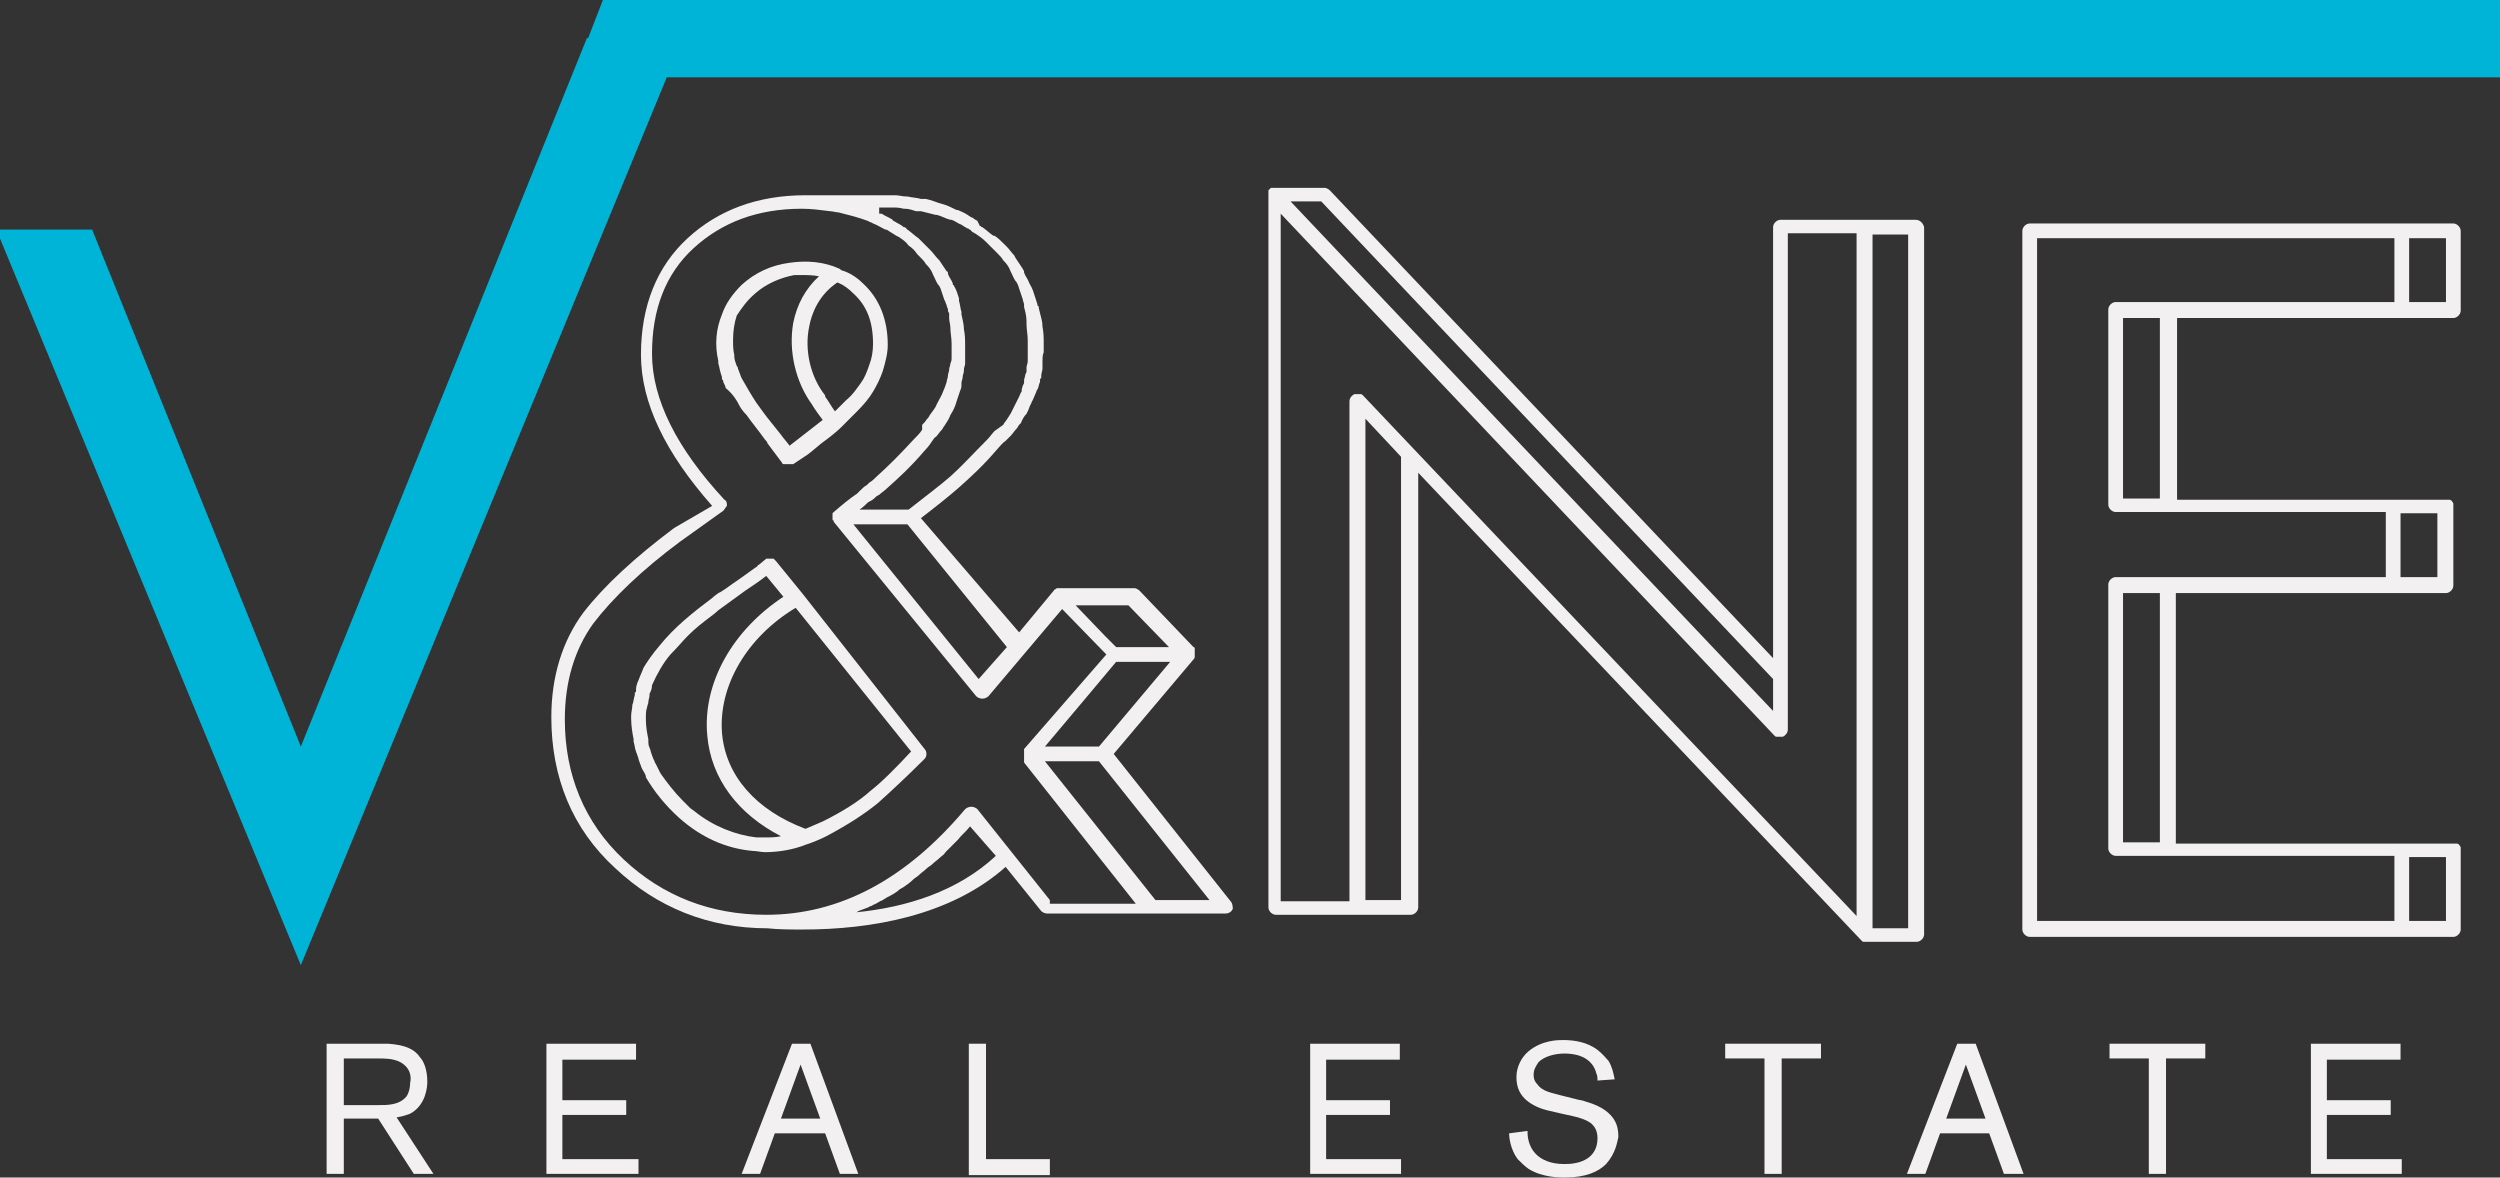 <?xml version="1.0" encoding="utf-8"?>
<!-- Generator: Adobe Illustrator 24.2.3, SVG Export Plug-In . SVG Version: 6.00 Build 0)  -->
<svg version="1.1" id="Capa_1" xmlns="http://www.w3.org/2000/svg" xmlns:xlink="http://www.w3.org/1999/xlink" x="0px" y="0px"
	 viewBox="0 0 203.6 95.9" style="enable-background:new 0 0 203.6 95.9;" xml:space="preserve">
<rect x="0" y="0" width="203.6" height="95.9" fill="#333333" stroke="none"/>
<style type="text/css">
	.st0{fill:#00B4D8;}
	.st1{fill:#F2F0F0;}
	.st2{fill:#00171F;}
	.st3{fill:#7A7A7A;}
	.st4{fill:#FFFFFF;}
</style>
<g>
	<g>
		<g>
			<path class="st1" d="M65.4,48.4C65.4,48.4,65.4,48.4,65.4,48.4l-2.2-2.7c-0.1-0.1-0.1-0.1-0.2-0.2c0,0-0.1,0-0.1,0
				c0,0-0.1,0-0.1,0c0,0-0.1,0-0.1,0c0,0-0.1,0-0.1,0c0,0-0.1,0-0.1,0c0,0-0.1,0-0.1,0L61.8,46c0,0-0.1,0-0.1,0.1c0,0-0.3,0.2-1.4,1
				c-0.9,0.6-1.5,1.1-1.8,1.2c-0.1,0.1-0.3,0.2-0.5,0.4c-1.6,1.2-3.1,2.4-4.3,3.9c-0.6,0.7-1,1.3-1.3,1.8c-0.1,0.3-0.3,0.7-0.4,1
				c-0.1,0.2-0.2,0.5-0.2,0.7c0,0,0,0.1,0,0.1c0,0.1,0,0.2-0.1,0.2c0,0.1,0,0.1,0,0.2c-0.1,0.3-0.1,0.6-0.2,0.8c0,0,0,0,0,0
				c0,0,0,0,0,0c0,0.3-0.1,0.6-0.1,0.9c0,0.1,0,0.1,0,0.2c0,0.6,0.1,1.2,0.2,1.7c0,0.1,0,0.1,0,0.2c0.1,0.3,0.1,0.6,0.2,0.8
				c0,0.1,0.1,0.2,0.1,0.3c0.1,0.2,0.1,0.4,0.2,0.6c0,0.1,0.1,0.2,0.1,0.3c0.1,0.3,0.3,0.5,0.4,0.8c0,0,0,0,0,0.1
				c0.7,1.2,1.6,2.3,2.7,3.3c1.8,1.6,3.8,2.5,6,2.7c0.3,0,0.7,0.1,1,0.1c1.1,0,2.3-0.2,3.3-0.6c0,0,0,0,0,0c0.6-0.2,1.1-0.4,1.7-0.7
				c1.7-0.9,3.1-1.8,4.2-2.7c1-0.9,2.3-2.1,3.8-3.6c0.2-0.2,0.2-0.6,0-0.8L65.4,48.4z M57.6,59.9c0.3,3.5,2.5,6.4,6,8.2
				c-0.4,0.1-0.9,0.1-1.3,0.1c-0.2,0-0.4,0-0.7,0c-1.7-0.2-3.5-0.9-5-2.1c-0.1-0.1-0.3-0.2-0.4-0.3c-0.2-0.2-0.4-0.4-0.6-0.6
				c-0.7-0.7-1.3-1.5-1.8-2.2c0-0.1-0.1-0.1-0.1-0.2c-0.1-0.2-0.2-0.4-0.3-0.6c-0.1-0.1-0.1-0.3-0.2-0.4c0-0.1-0.1-0.2-0.1-0.3
				c-0.1-0.2-0.1-0.4-0.2-0.6c-0.1-0.2-0.1-0.4-0.1-0.5c0-0.1,0-0.1,0-0.2c-0.1-0.5-0.2-1-0.2-1.6c0-0.1,0-0.2,0-0.3
				c0-0.2,0-0.4,0.1-0.7c0-0.1,0.1-0.3,0.1-0.4c0-0.2,0.1-0.4,0.1-0.6c0,0,0-0.1,0-0.1c0.1-0.2,0.2-0.4,0.2-0.7
				c0.4-0.9,0.9-1.8,1.5-2.5c0.6-0.6,1-1.1,1.3-1.4c0.3-0.3,0.8-0.8,1.6-1.4c0.4-0.3,0.8-0.6,1-0.8c0.7-0.5,1.5-1.1,2.2-1.6
				c0.6-0.4,1.2-0.8,1.7-1.2l1.4,1.7C59.7,51.3,57.2,55.6,57.6,59.9z M70.9,64.4C70.9,64.4,70.9,64.4,70.9,64.4
				c-1,0.9-2.3,1.7-3.9,2.5c-0.5,0.2-0.9,0.4-1.4,0.6c-4-1.5-6.5-4.3-6.8-7.8c-0.3-3.8,2-7.8,6-10.2l9.4,11.7
				C72.9,62.6,71.8,63.7,70.9,64.4z"/>
			<path class="st1" d="M60.2,33c0.1,0.2,0.3,0.5,0.6,0.8c0.5,0.7,1,1.3,1.5,2c0.1,0.1,0.2,0.2,0.2,0.3l1.2,1.6c0,0,0,0,0,0
				c0,0.1,0.1,0.1,0.2,0.1c0,0,0.1,0,0.1,0c0,0,0.1,0,0.1,0c0,0,0.1,0,0.1,0c0.1,0,0.1,0,0.2,0c0,0,0,0,0.1,0c0,0,0.1,0,0.1,0
				l0.9-0.6c0.2-0.1,0.7-0.5,1.4-1.1c0.7-0.5,1.3-1,1.6-1.3c0.3-0.3,0.7-0.7,1.3-1.3c0.6-0.6,1-1.1,1.3-1.6c0.3-0.5,0.6-1.1,0.8-1.7
				c0.2-0.7,0.4-1.4,0.4-2.1c0-2.1-0.7-3.8-2-5c-0.5-0.5-1.1-0.9-1.8-1.1c0,0-0.1-0.1-0.1-0.1c-1.3-0.6-2.7-0.7-4.1-0.5
				c-1.5,0.2-2.8,0.8-3.9,1.8c-0.7,0.7-1.3,1.5-1.6,2.4c-0.5,1.2-0.6,2.5-0.3,3.8c0,0.1,0,0.1,0,0.2c0,0,0,0,0,0c0,0,0,0,0,0
				c0.1,0.3,0.1,0.5,0.2,0.8c0,0.1,0.1,0.2,0.1,0.4c0,0.1,0,0.1,0.1,0.2c0,0,0,0.1,0,0.1c0.1,0.2,0.2,0.4,0.2,0.5
				C59.7,32.1,60,32.6,60.2,33z M61.5,23.9c0.9-0.8,2.1-1.3,3.2-1.5c0.2,0,0.4,0,0.5,0c0.5,0,1,0,1.5,0.1c-1.1,1-1.8,2.3-2.1,3.8
				c-0.4,2.3,0.2,4.8,1.5,6.6c0.3,0.5,0.6,0.9,0.9,1.3l-2.7,2.1c-0.2-0.3-0.5-0.6-0.7-0.9l-0.8-1c-0.5-0.6-0.9-1.2-1.2-1.6
				c-0.4-0.6-0.8-1.3-1.2-2c-0.1-0.2-0.1-0.3-0.2-0.5c0-0.1-0.1-0.2-0.1-0.3c0-0.1-0.1-0.2-0.1-0.2c-0.1-0.3-0.2-0.5-0.2-0.8
				c0,0,0-0.1,0-0.1c-0.1-0.4-0.1-0.8-0.1-1.2c0-0.7,0.1-1.4,0.3-2C60.4,25.1,60.8,24.5,61.5,23.9z M71.1,28c0,0.6-0.1,1.2-0.3,1.7
				c-0.2,0.6-0.4,1.1-0.7,1.5c-0.3,0.4-0.6,0.9-1.2,1.4c-0.4,0.4-0.7,0.7-0.9,0.9c-0.3-0.4-0.5-0.8-0.8-1.2c0,0,0,0,0-0.1
				c-1.2-1.5-1.7-3.7-1.3-5.6c0.2-1.1,0.8-2.6,2.3-3.6c0.5,0.2,0.9,0.5,1.3,0.9C70.6,24.9,71.1,26.2,71.1,28z"/>
			<path class="st1" d="M100.3,73.5l-9.6-12.1l6.5-7.7c0,0,0.1-0.1,0.1-0.2c0,0,0,0,0,0c0,0,0,0,0-0.1c0,0,0-0.1,0-0.1
				c0,0,0-0.1,0-0.1c0,0,0-0.1,0-0.1c0,0,0-0.1,0-0.1c0,0,0-0.1,0-0.1c0,0,0,0,0,0c0,0,0,0,0-0.1c0,0,0-0.1-0.1-0.1c0,0,0,0,0,0
				l-4.4-4.6c-0.1-0.1-0.3-0.2-0.4-0.2h-6c0,0,0,0,0,0c0,0,0,0,0,0c0,0,0,0,0,0c-0.1,0-0.1,0-0.2,0c0,0,0,0-0.1,0
				c-0.1,0-0.1,0.1-0.2,0.1c0,0,0,0,0,0l0,0c0,0,0,0,0,0l-2.9,3.5L75,42.2c1.3-1,2.3-1.8,3.1-2.5c0.9-0.8,2-1.8,3.1-3.1
				c0.2-0.2,0.4-0.5,0.7-0.7l0.1-0.1c0.1-0.1,0.1-0.1,0.2-0.2l0.1-0.1c0.2-0.2,0.3-0.4,0.5-0.6c0.1-0.1,0.1-0.2,0.2-0.3l0.1-0.1
				c0,0,0.1-0.1,0.1-0.2c0.1-0.2,0.2-0.4,0.4-0.6c0.1-0.2,0.2-0.4,0.3-0.7c0.1-0.1,0.1-0.3,0.2-0.4c0.1-0.2,0.2-0.5,0.3-0.7
				c0,0,0-0.1,0.1-0.2c0.1-0.2,0.1-0.4,0.2-0.6l0-0.1c0-0.1,0-0.2,0.1-0.2c0,0,0-0.1,0-0.2c0-0.2,0.1-0.4,0.1-0.6l0-0.1
				c0-0.1,0-0.2,0-0.3c0,0,0-0.1,0-0.2c0-0.2,0-0.5,0.1-0.7l0-0.1c0-0.1,0-0.2,0-0.3l0-0.3c0-0.5,0-0.9-0.1-1.4
				c0-0.4-0.1-0.7-0.2-1.1l-0.1-0.4c0-0.1,0-0.2-0.1-0.2c0-0.2-0.1-0.3-0.1-0.4l-0.1-0.3c-0.1-0.3-0.2-0.7-0.4-1l-0.1-0.2
				c-0.1-0.3-0.3-0.5-0.4-0.8l0-0.1c0-0.1-0.1-0.1-0.1-0.2c-0.2-0.3-0.4-0.6-0.6-0.9l-0.1-0.2c-0.2-0.2-0.4-0.5-0.6-0.7l-0.2-0.2
				c-0.3-0.3-0.5-0.5-0.8-0.7c0,0-0.1,0-0.1,0c-0.3-0.2-0.6-0.5-0.9-0.7c-0.1,0-0.1-0.1-0.2-0.1L79.6,18c-0.1-0.1-0.2-0.1-0.3-0.2
				c-0.1-0.1-0.2-0.1-0.2-0.1l-0.3-0.2c-0.3-0.2-0.6-0.3-0.8-0.4c0,0-0.1,0-0.1,0c-0.4-0.2-0.8-0.4-1.2-0.5c0,0,0,0,0,0
				c-0.4-0.1-0.8-0.3-1.3-0.4c0,0-0.1,0-0.1,0c-0.1,0-0.1,0-0.2,0l-0.1,0c-0.3-0.1-0.7-0.1-1.1-0.2c0,0-0.1,0-0.1,0
				c-0.3,0-0.6-0.1-0.9-0.1c-0.3,0-0.6,0-0.8,0c-0.2,0-0.3,0-0.5,0h-6c-3.9,0-7.1,1.2-9.6,3.5c-2.5,2.3-3.8,5.5-3.8,9.5
				c0,3.9,2,8,5.8,12.3L54.9,43c-3.2,2.4-5.7,4.7-7.4,6.9c-1.7,2.3-2.6,5.2-2.6,8.5c0,4.9,1.7,9.1,5.2,12.3
				c3.4,3.2,7.6,4.9,12.4,4.9c0,0,0,0,0,0c0.9,0.1,1.9,0.1,2.9,0.1c5.5,0,12-1.1,16.5-5.1l2.9,3.6c0.1,0.1,0.3,0.2,0.5,0.2h8.5h6
				c0.2,0,0.5-0.1,0.6-0.4C100.4,74,100.4,73.7,100.3,73.5z M89.5,60.8h-4.4l3.2-3.8l2.6-3.1h4.4L89.5,60.8z M95.2,52.7h-4.3
				L90,51.8l-2.4-2.5h4.3L95.2,52.7z M79.7,55.3L69.5,42.7h4.4l8.1,10L79.7,55.3z M71.6,16.9c0.1,0,0.2,0,0.3,0c0.3,0,0.5,0,0.8,0
				c0.3,0,0.5,0,0.9,0.1l0.1,0c0.3,0,0.6,0.1,0.9,0.2c0.1,0,0.1,0,0.2,0c0,0,0.1,0,0.1,0c0,0,0.1,0,0.1,0c0.4,0.1,0.8,0.2,1.2,0.3
				c0,0,0,0,0.1,0c0.4,0.1,0.7,0.3,1.1,0.4l0.1,0c0.3,0.1,0.5,0.3,0.8,0.4l0.3,0.2c0.1,0,0.1,0.1,0.2,0.1c0.1,0,0.1,0.1,0.2,0.1
				l0.2,0.2c0.1,0,0.1,0.1,0.2,0.1c0.3,0.2,0.6,0.4,0.9,0.7c0.2,0.2,0.4,0.4,0.7,0.7l0.2,0.2c0.2,0.2,0.4,0.4,0.5,0.6l0.1,0.1
				c0.2,0.2,0.4,0.5,0.5,0.8l0.1,0.2c0.1,0.2,0.2,0.5,0.4,0.7l0.1,0.2c0.1,0.3,0.2,0.6,0.3,0.9l0.1,0.3c0,0.1,0.1,0.3,0.1,0.4
				c0,0.1,0,0.1,0,0.2l0.1,0.4c0.1,0.4,0.1,0.7,0.1,1c0,0.4,0.1,0.9,0.1,1.3l0,0.2c0,0,0,0,0,0c0,0.1,0,0.1,0,0.2c0,0.1,0,0.1,0,0.2
				c0,0.2,0,0.4,0,0.6c0,0,0,0.1,0,0.1c0,0.1,0,0.1,0,0.2l0,0.2c0,0.2-0.1,0.4-0.1,0.5l0,0.2c0,0.1,0,0.1,0,0.2l-0.1,0.2
				c0,0.2-0.1,0.3-0.1,0.5c0,0,0,0.1,0,0.2c-0.1,0.2-0.2,0.4-0.2,0.7c-0.1,0.1-0.1,0.2-0.2,0.4c-0.1,0.2-0.2,0.4-0.3,0.6
				c-0.1,0.2-0.2,0.4-0.3,0.6l-0.1,0.2c-0.1,0.1-0.1,0.2-0.2,0.3c-0.1,0.2-0.3,0.4-0.4,0.6L81,35.1c-0.2,0.2-0.4,0.5-0.6,0.7
				c-1.2,1.2-2.1,2.2-3,3c-0.8,0.7-2,1.6-3.4,2.7H70c0.3-0.2,0.5-0.4,0.7-0.6c0.1,0,0.1-0.1,0.2-0.1c0.2-0.1,0.4-0.3,0.5-0.4
				c0.1,0,0.1-0.1,0.2-0.1c0.2-0.2,0.4-0.3,0.6-0.5c0.9-0.8,2-1.8,3.1-3.1c0.3-0.3,0.5-0.6,0.7-0.9c0,0,0,0,0,0
				c0.1-0.1,0.1-0.2,0.2-0.2l0,0c0.2-0.2,0.3-0.4,0.5-0.6c0,0,0,0,0,0c0.1-0.1,0.1-0.2,0.2-0.3c0,0,0,0,0,0c0.2-0.3,0.4-0.6,0.5-0.9
				c0.2-0.3,0.4-0.7,0.5-1.1c0.1-0.3,0.2-0.6,0.3-0.9c0,0,0,0,0,0c0.1-0.2,0.1-0.3,0.1-0.5c0,0,0-0.1,0-0.1c0-0.2,0.1-0.3,0.1-0.5
				c0,0,0,0,0,0c0-0.2,0.1-0.3,0.1-0.5c0,0,0,0,0,0l0,0c0,0,0-0.1,0-0.1h0c0-0.2,0.1-0.3,0.1-0.5c0,0,0,0,0,0c0-0.2,0-0.4,0-0.6
				c0,0,0,0,0-0.1l0-0.2c0-0.2,0-0.3,0-0.5c0-0.5,0-0.9-0.1-1.4c0,0,0,0,0,0c0-0.4-0.1-0.7-0.2-1.2l0,0c0-0.1,0-0.1,0-0.2l0,0
				c-0.1-0.3-0.1-0.6-0.2-0.9l0-0.1c0,0,0,0,0-0.1l0,0c-0.1-0.3-0.2-0.7-0.4-1c0,0,0,0,0,0c0,0,0-0.1-0.1-0.1c0,0,0,0,0,0l0-0.1
				c-0.1-0.3-0.3-0.5-0.4-0.8l0-0.1c0,0,0-0.1-0.1-0.1l0,0c-0.2-0.3-0.4-0.6-0.6-0.9l0,0c0,0-0.1-0.1-0.1-0.1l0,0
				c-0.2-0.2-0.4-0.5-0.6-0.7c-0.1-0.1-0.1-0.1-0.2-0.2l0,0c-0.3-0.3-0.6-0.6-0.8-0.8c-0.3-0.2-0.6-0.5-0.9-0.7c0,0,0,0,0,0
				c-0.1-0.1-0.1-0.1-0.2-0.2l-0.1,0c-0.2-0.2-0.5-0.3-0.8-0.5c0,0-0.1,0-0.1-0.1l0,0c-0.3-0.2-0.6-0.3-0.9-0.5c0,0,0,0-0.1,0
				c0,0,0,0-0.1,0C71.6,16.9,71.6,16.9,71.6,16.9z M81.1,69.7c-3.1,2.9-7.3,4.2-11.4,4.6c0.1,0,0.2-0.1,0.2-0.1
				c0.3-0.1,0.5-0.2,0.8-0.3c0.1-0.1,0.3-0.1,0.4-0.2c0.3-0.1,0.5-0.3,0.8-0.4c0.1-0.1,0.2-0.1,0.3-0.2c0.4-0.2,0.8-0.4,1.1-0.7
				c0.1,0,0.1-0.1,0.2-0.1c0.3-0.2,0.6-0.4,0.9-0.7c0.1-0.1,0.3-0.2,0.4-0.3c0.2-0.2,0.5-0.4,0.7-0.6c0.1-0.1,0.3-0.2,0.4-0.3
				c0.2-0.2,0.5-0.4,0.7-0.6c0.1-0.1,0.3-0.2,0.4-0.4c0.2-0.2,0.5-0.5,0.7-0.7c0.1-0.1,0.2-0.2,0.3-0.3c0.3-0.4,0.7-0.7,1-1.1
				L81.1,69.7z M85.5,73.3l-5.9-7.4c-0.1-0.1-0.3-0.2-0.5-0.2c-0.2,0-0.4,0.1-0.5,0.2c-4.8,5.7-10.2,8.6-16.2,8.6
				c-4.5,0-8.4-1.5-11.6-4.5c-3.2-3-4.8-6.9-4.8-11.4c0-3.1,0.8-5.7,2.3-7.8c1.6-2.1,4-4.4,7.1-6.7l3.5-2.5c0.1-0.1,0.2-0.3,0.3-0.4
				c0-0.2,0-0.4-0.2-0.5c-3.9-4.2-5.9-8.2-5.9-11.9c0-3.6,1.1-6.5,3.4-8.6c2.3-2.1,5.2-3.2,8.8-3.2c0.8,0,1.5,0.1,2.3,0.2
				c0.2,0,0.5,0.1,0.7,0.1c0.8,0.2,1.6,0.4,2.4,0.7c0.1,0.1,0.3,0.1,0.4,0.2c0.3,0.1,0.6,0.3,1,0.5l0.1,0c0.3,0.2,0.5,0.3,0.8,0.5
				l0.2,0.1c0.3,0.2,0.6,0.4,0.8,0.7c0.3,0.2,0.5,0.4,0.7,0.7c0,0,0,0,0,0l0.2,0.2c0.2,0.2,0.4,0.4,0.5,0.6l0.1,0.1
				c0.2,0.2,0.4,0.5,0.5,0.8l0.1,0.2c0.1,0.2,0.2,0.5,0.4,0.7l0.1,0.2c0.1,0.3,0.2,0.6,0.3,0.9l0.1,0.2c0,0.1,0.1,0.2,0.1,0.3
				c0,0.1,0.1,0.2,0.1,0.3c0,0.1,0,0.2,0.1,0.3l0,0.2c0,0.1,0,0.1,0,0.2c0,0.3,0.1,0.5,0.1,0.8c0,0,0,0,0,0c0,0.4,0.1,0.8,0.1,1.3
				c0,0.2,0,0.4,0,0.5l0,0c0,0.2,0,0.4,0,0.6c0,0.2,0,0.3-0.1,0.5c0,0,0,0,0,0c0,0.2-0.1,0.3-0.1,0.5c0,0.2-0.1,0.3-0.1,0.5
				c0,0.2-0.1,0.3-0.1,0.5c-0.1,0.3-0.2,0.6-0.3,0.8c-0.1,0.3-0.3,0.6-0.5,1c-0.1,0.3-0.3,0.5-0.5,0.8c-0.1,0.1-0.1,0.2-0.2,0.3
				c0,0,0,0.1-0.1,0.1c-0.1,0.2-0.2,0.3-0.4,0.5L75.1,35c-0.2,0.3-0.4,0.5-0.7,0.8c-1.1,1.2-2.1,2.2-3,3c-0.2,0.2-0.4,0.4-0.6,0.5
				c-0.1,0.1-0.1,0.1-0.2,0.2c-0.2,0.1-0.4,0.3-0.6,0.5c-0.1,0.1-0.1,0.1-0.2,0.2c-0.6,0.4-1.2,0.9-1.9,1.5c0,0,0,0,0,0c0,0,0,0,0,0
				c0,0-0.1,0.1-0.1,0.1c0,0,0,0,0,0.1c0,0,0,0,0,0c0,0,0,0,0,0c0,0,0,0,0,0c0,0,0,0.1,0,0.1c0,0,0,0,0,0.1c0,0,0,0,0,0c0,0,0,0,0,0
				c0,0,0,0,0,0c0,0,0,0.1,0,0.1c0,0,0,0.1,0,0.1c0,0,0,0,0,0c0,0,0,0,0,0c0,0,0,0,0,0c0,0,0,0.1,0.1,0.1c0,0,0,0,0,0.1c0,0,0,0,0,0
				l11.6,14.2c0.1,0.1,0.3,0.2,0.5,0.2c0,0,0,0,0,0c0.2,0,0.4-0.1,0.5-0.2l6-7.1l3.6,3.7L83.4,61c0,0,0,0,0,0.1c0,0,0,0,0,0.1
				c0,0,0,0,0,0c0,0,0,0,0,0c0,0,0,0,0,0.1c0,0,0,0.1,0,0.1c0,0,0,0,0,0.1c0,0,0,0,0,0.1c0,0,0,0,0,0.1c0,0,0,0,0,0.1c0,0,0,0,0,0.1
				c0,0,0,0,0,0c0,0,0,0,0,0c0,0,0,0,0,0.1c0,0,0,0,0,0.1l9.1,11.5H85.5z M94.1,73.3l-9-11.3h4.4l9,11.3H94.1z"/>
		</g>
		<path class="st1" d="M156,17.9h-4.1H145c-0.3,0-0.6,0.3-0.6,0.6v35.1l-36.1-38.1c-0.1-0.1-0.3-0.2-0.4-0.2h-4.1c0,0,0,0,0,0
			c0,0-0.1,0-0.1,0c0,0-0.1,0-0.1,0c0,0,0,0,0,0c0,0,0,0,0,0c0,0-0.1,0-0.1,0c0,0,0,0-0.1,0.1c0,0,0,0-0.1,0.1c0,0,0,0,0,0.1
			c0,0,0,0,0,0c0,0,0,0,0,0c0,0,0,0.1,0,0.1c0,0,0,0.1,0,0.1c0,0,0,0,0,0v58.1c0,0.3,0.3,0.6,0.6,0.6h6.9h4.1c0.3,0,0.6-0.3,0.6-0.6
			V38.5l36.1,38.1c0,0,0,0,0,0c0.1,0.1,0.1,0.1,0.2,0.1c0,0,0,0,0,0c0.1,0,0.2,0,0.2,0h4.1c0.3,0,0.6-0.3,0.6-0.6V18.5
			C156.6,18.1,156.3,17.9,156,17.9z M107.6,16.4l36.8,38.9v2.6l-39.3-41.5H107.6z M104.3,17.4l40.2,42.5c0.1,0.1,0.1,0.1,0.2,0.1
			c0,0,0,0,0.1,0c0.1,0,0.1,0,0.2,0c0,0,0,0,0,0c0,0,0,0,0,0c0.1,0,0.1,0,0.2,0c0.2-0.1,0.4-0.3,0.4-0.6v-4.4v-36h5.6v55.6L111,32.2
			c-0.1-0.1-0.1-0.1-0.2-0.1c0,0,0,0-0.1,0c-0.1,0-0.1,0-0.2,0c0,0,0,0,0,0c0,0,0,0,0,0c-0.1,0-0.1,0-0.2,0
			c-0.2,0.1-0.4,0.3-0.4,0.6v40.7h-5.6V17.4z M114.1,73.3h-2.9V34.1l2.9,3.1V73.3z M155.4,75.6h-2.9V19.1h2.9V75.6z"/>
		<path class="st1" d="M195.6,25.9h4.2c0.3,0,0.6-0.3,0.6-0.6v-6.5c0-0.3-0.3-0.6-0.6-0.6h-4.2h-30.3c-0.3,0-0.6,0.3-0.6,0.6v56.9
			c0,0.3,0.3,0.6,0.6,0.6h30.3h4.2c0.3,0,0.6-0.3,0.6-0.6v-6.5c0-0.1,0-0.2,0-0.2c-0.1-0.2-0.2-0.3-0.3-0.3c-0.1,0-0.2,0-0.2,0
			h-22.7V48.3h17.8h4.2c0.3,0,0.6-0.3,0.6-0.6v-6.5c0-0.1,0-0.2,0-0.2c-0.1-0.2-0.2-0.3-0.3-0.3c-0.1,0-0.2,0-0.2,0h-22V25.9H195.6z
			 M195.5,41.8l1.5,0l1.5,0V47h-3V41.8z M196.2,19.4h3v5.2h-3V19.4z M196.2,75v-5.2l3,0V75H196.2z M172.3,24.6
			c-0.3,0-0.6,0.3-0.6,0.6v15.9c0,0.3,0.3,0.6,0.6,0.6l22,0V47h-17.8h-4.2c-0.3,0-0.6,0.3-0.6,0.6v21.5c0,0.3,0.3,0.6,0.6,0.6
			l22.7,0V75h-29.1V19.4H195v5.2h-18.4H172.3z M175.9,25.9v14.7h-3V25.9H175.9z M175.9,48.3v20.3h-3V48.3H175.9z"/>
		<polygon class="st0" points="203.6,0 49.1,0 47.9,3.1 47.8,3.1 24.5,60.8 7.5,18.7 -0.3,18.7 24.5,78.6 54.3,6.3 203.6,6.3 		"/>
	</g>
	<g>
		<path class="st1" d="M33.7,95.6l-2.9-4.5H28v4.5h-1.4V85h4c0.3,0,0.7,0,1,0c1.5,0.1,2.2,0.5,2.6,1.1c0.3,0.3,0.6,1,0.6,2
			c0,0.4-0.1,1.9-1.4,2.6c-0.3,0.1-0.5,0.2-1.1,0.3l3,4.6H33.7z M32.6,86.5c-0.6-0.3-1.2-0.3-1.9-0.3H28v3.8h2.8
			c0.8,0,1.7,0,2.3-0.7c0.2-0.3,0.3-0.7,0.3-1.1C33.5,87.8,33.5,87,32.6,86.5z"/>
		<path class="st1" d="M44.5,95.6V85h7.3v1.3h-6v3.3h5.2v1.2h-5.2v3.6H52v1.2H44.5z"/>
		<path class="st1" d="M68.4,95.6l-1.2-3.3h-4.1l-1.2,3.3h-1.5L64.5,85H66l3.9,10.6H68.4z M65.2,86.7l-1.6,4.4h3.2L65.2,86.7z"/>
		<path class="st1" d="M78.9,95.6V85h1.4v9.4h5.2v1.3H78.9z"/>
		<path class="st1" d="M106.7,95.6V85h7.3v1.3h-6v3.3h5.2v1.2H108v3.6h6.1v1.2H106.7z"/>
		<path class="st1" d="M130.8,94.8c-0.6,0.6-1.6,1.1-3.4,1.1c-0.3,0-1.8,0-2.9-0.7c-0.3-0.2-0.6-0.5-0.9-0.8
			c-0.6-0.8-0.7-1.8-0.7-2.1l1.5-0.2c0,0.3,0,1.2,0.7,1.9c0.4,0.4,1.1,0.8,2.3,0.8c0.2,0,0.6,0,1-0.1c0.5-0.1,1.7-0.5,1.7-2
			c0-0.7-0.3-1-0.5-1.2c-0.4-0.3-1-0.5-1.5-0.6l-0.9-0.2c-0.8-0.2-1.6-0.3-2.3-0.7c-1.3-0.7-1.4-1.7-1.4-2.3c0-0.8,0.4-1.6,1-2.1
			c1.1-0.9,2.4-0.9,2.8-0.9c1,0,2,0.2,2.8,0.8c0.5,0.4,0.7,0.7,0.9,0.9c0.3,0.5,0.4,1,0.5,1.5l-1.4,0.1c0-0.2,0-0.4-0.1-0.6
			c-0.2-0.8-0.9-1.6-2.6-1.6c-0.7,0-1.6,0.2-2.1,0.7c-0.2,0.3-0.4,0.6-0.4,1c0,0.2,0,0.5,0.3,0.8c0.4,0.6,1.2,0.7,1.9,0.9l1.2,0.3
			c0.3,0.1,0.6,0.1,0.8,0.2c0.3,0.1,1.6,0.4,2.3,1.4c0.2,0.3,0.4,0.7,0.4,1.5C131.7,93,131.6,93.9,130.8,94.8z"/>
		<path class="st1" d="M145.1,86.2v9.4h-1.4v-9.4h-3.2V85h7.8v1.2H145.1z"/>
		<path class="st1" d="M163.2,95.6l-1.2-3.3H158l-1.2,3.3h-1.5l4.1-10.6h1.5l3.9,10.6H163.2z M160.1,86.7l-1.6,4.4h3.2L160.1,86.7z"
			/>
		<path class="st1" d="M176.4,86.2v9.4H175v-9.4h-3.2V85h7.8v1.2H176.4z"/>
		<path class="st1" d="M188.2,95.6V85h7.3v1.3h-6v3.3h5.2v1.2h-5.2v3.6h6.1v1.2H188.2z"/>
	</g>
</g>
</svg>
